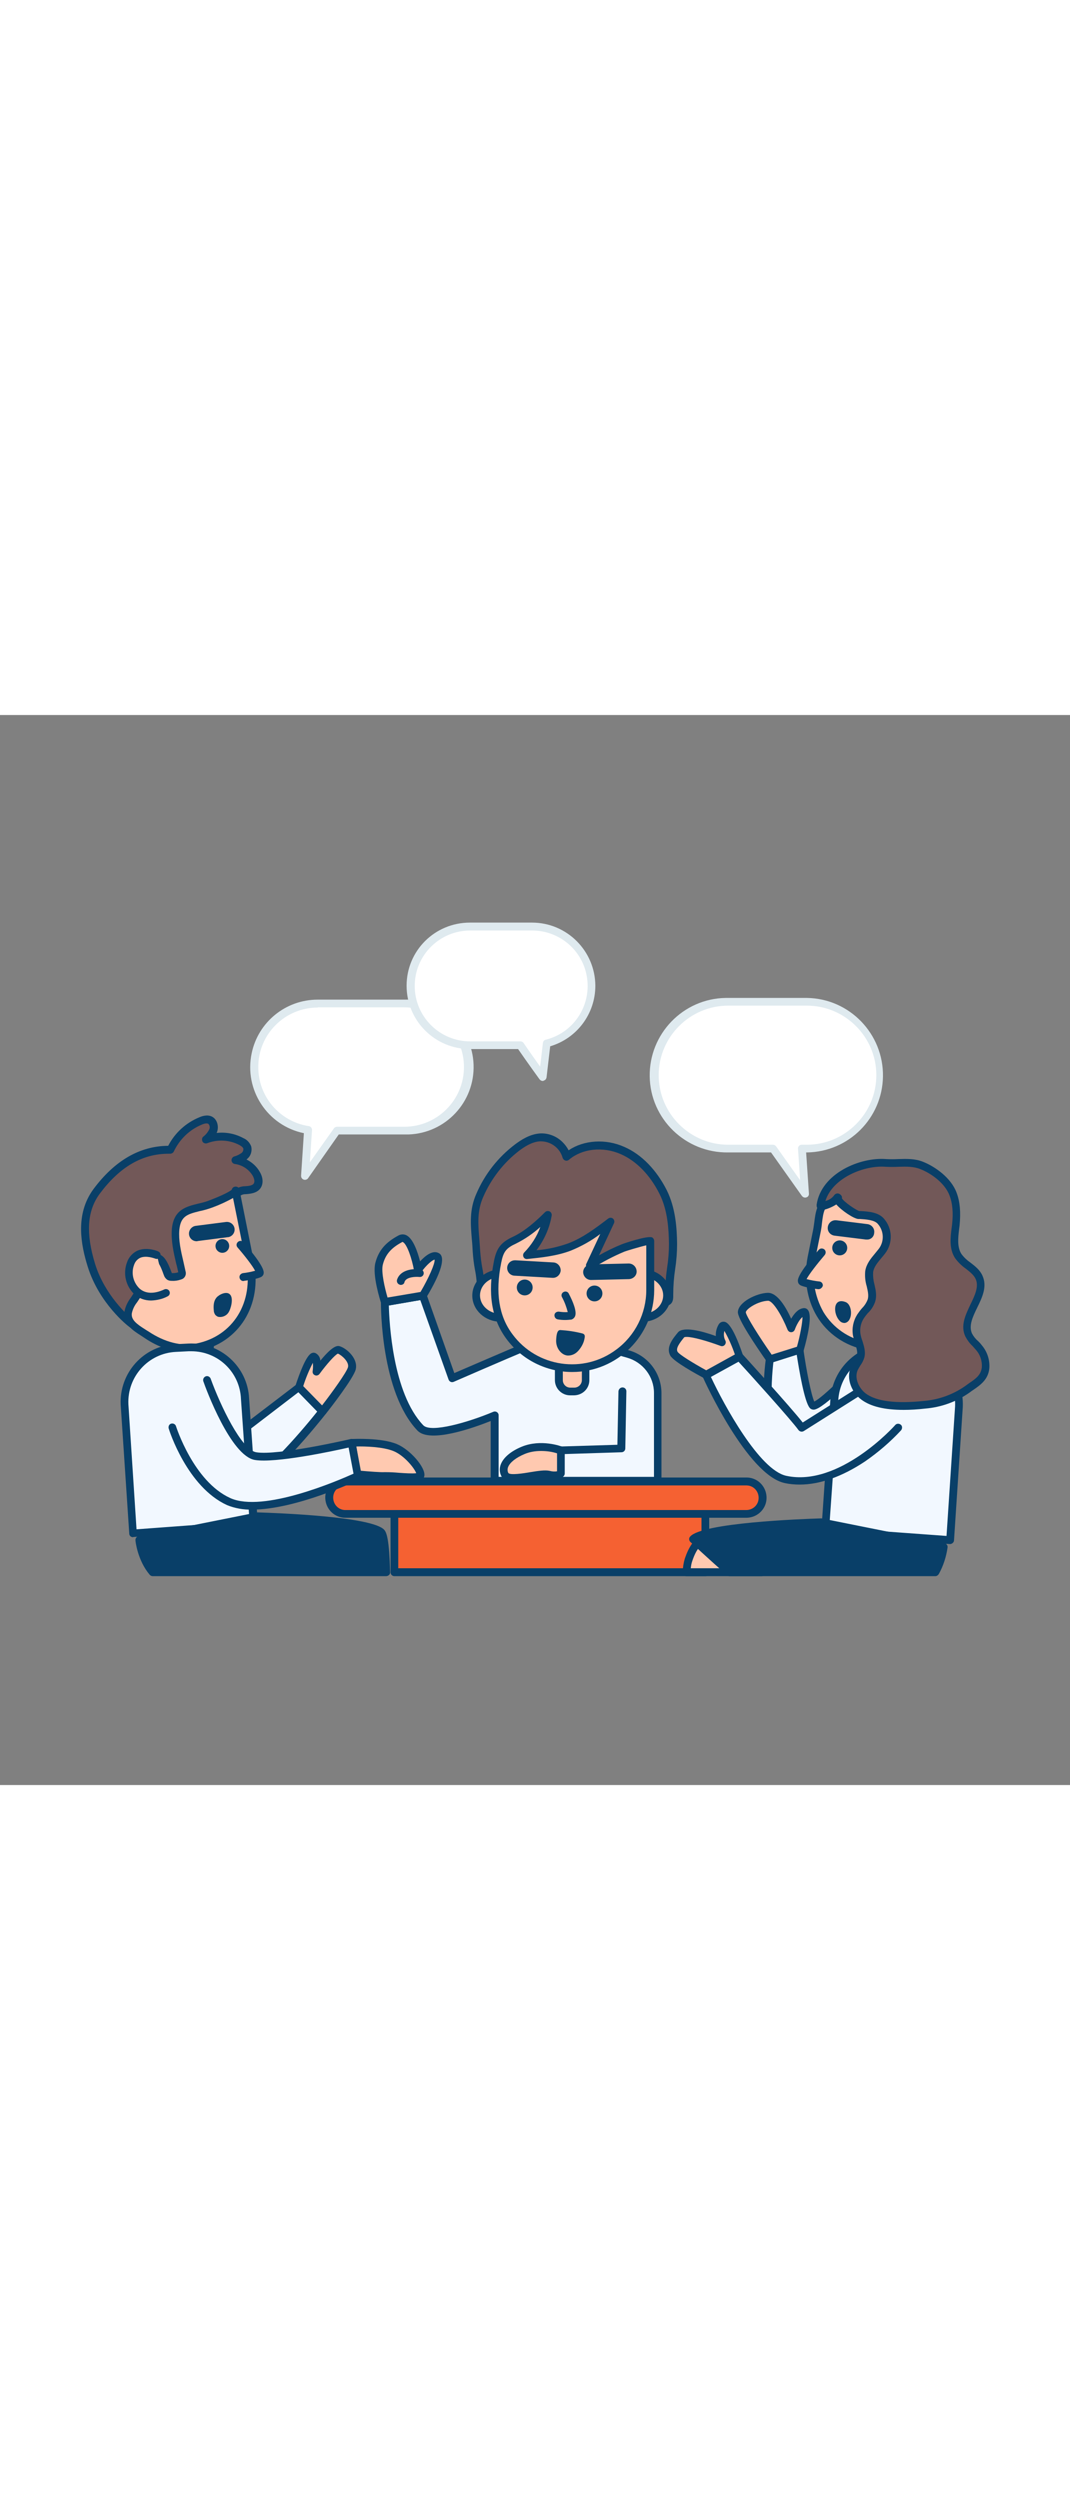 <svg version="1.1" id="Layer_1" xmlns="http://www.w3.org/2000/svg" xmlns:xlink="http://www.w3.org/1999/xlink" x="0px" y="0px" viewBox="0 0 500 500" style="width: 214px;" xml:space="preserve" data-imageid="team-brainstorming-5-28" imageName="Team Brainstorming 5" class="illustrations_image">
<rect x="0" y="0" width="500" height="500" fill="#808080" stroke="none"/>
<style type="text/css">
	.st0_team-brainstorming-5-28{fill:#F56132;}
	.st1_team-brainstorming-5-28{fill:#093F68;}
	.st2_team-brainstorming-5-28{fill:#68E1FD;}
	.st3_team-brainstorming-5-28{fill:#FFC9B0;}
	.st4_team-brainstorming-5-28{fill:#725858;}
	.st5_team-brainstorming-5-28{fill:#FFFFFF;}
	.st6_team-brainstorming-5-28{fill:#DFEAEF;}
</style>
<g id="table_team-brainstorming-5-28">
	<path class="st0_team-brainstorming-5-28" d="M158.3,358.1h193.6c2.3,0,4.2,1.9,4.2,4.2v6.8c0,2.3-1.9,4.2-4.2,4.2H158.3c-2.3,0-4.2-1.9-4.2-4.2v-6.8&#10;&#9;&#9;C154.1,360,156,358.1,158.3,358.1z"/>
	<path class="st1_team-brainstorming-5-28" d="M348.5,375.1H161.7c-5.2,0.2-9.5-3.9-9.7-9.1s3.9-9.5,9.1-9.7c0.2,0,0.4,0,0.6,0h186.8&#10;&#9;&#9;c5.2-0.2,9.5,3.9,9.7,9.1s-3.9,9.5-9.1,9.7C348.9,375.1,348.7,375.1,348.5,375.1z M161.7,360c-3.2-0.1-5.9,2.3-6,5.5&#10;&#9;&#9;c-0.1,3.2,2.3,5.9,5.5,6c0.2,0,0.3,0,0.5,0h186.8c3.2,0.1,5.9-2.3,6-5.5c0.1-3.2-2.3-5.9-5.5-6c-0.2,0-0.3,0-0.5,0H161.7z"/>
	<rect x="184.3" y="373.3" class="st0_team-brainstorming-5-28" width="145.3" height="27.2"/>
	<path class="st1_team-brainstorming-5-28" d="M329.6,402.4H184.3c-1,0-1.8-0.8-1.8-1.8v-27.2c0-1,0.8-1.8,1.8-1.8h0h145.3c1,0,1.8,0.8,1.8,1.8c0,0,0,0,0,0&#10;&#9;&#9;v27.2C331.4,401.6,330.6,402.4,329.6,402.4z M186.1,398.7h141.7v-23.6H186.1L186.1,398.7z"/>
</g>
<g id="character-1_team-brainstorming-5-28">
	<path class="st2_team-brainstorming-5-28 targetColor" d="M107.1,339l32.6-24.9l11,11.3c0,0-25.2,32-33.8,32.8S105.2,346.9,107.1,339z" style="fill: rgb(242, 248, 255);"/>
	<path class="st1_team-brainstorming-5-28" d="M116.1,360c-2.8,0-5.5-1.2-7.2-3.4c-4-4.6-4.8-12.6-3.5-18c0.1-0.4,0.3-0.8,0.7-1l32.6-24.9&#10;&#9;&#9;c0.7-0.6,1.8-0.5,2.4,0.2l11,11.3c0.6,0.6,0.7,1.7,0.1,2.4c-2.6,3.3-25.9,32.6-35.1,33.5C116.7,360,116.4,360,116.1,360z&#10;&#9;&#9; M108.7,340c-1,5.1,0.2,11.2,2.8,14.2c1.2,1.6,3.2,2.4,5.2,2.1c5.5-0.5,21.9-18.7,31.6-30.9l-8.8-9L108.7,340z"/>
	<path class="st3_team-brainstorming-5-28" d="M85.1,288.9l13.4,0.9l0,0l-0.7,11.1c-0.1,1.8-1.7,3.2-3.5,3l-6.9-0.5c-1.8-0.1-3.2-1.7-3-3.5L85.1,288.9&#10;&#9;&#9;L85.1,288.9z"/>
	<path class="st1_team-brainstorming-5-28" d="M92,305.6h-0.5l-1.6-0.1c-4.3-0.3-7.5-4-7.2-8.2l0.6-8.4c0.1-1,0.9-1.8,1.9-1.7c0,0,0,0,0,0l13.4,0.9&#10;&#9;&#9;c1,0.1,1.8,0.9,1.7,1.9c0,0,0,0,0,0l-0.6,8.4C99.4,302.4,96.1,305.6,92,305.6z M86.7,290.8l-0.4,6.6c-0.1,2.3,1.6,4.2,3.8,4.4&#10;&#9;&#9;l1.6,0.1l0,0c1.1,0.1,2.2-0.3,3-1c0.8-0.7,1.3-1.7,1.4-2.8l0.4-6.6L86.7,290.8z"/>
	<path class="st4_team-brainstorming-5-28" d="M111,223.2c1-0.7,2.1-1.1,3.4-1.2c2.2-0.2,4.7-0.3,5.9-2.1c1.1-1.6,0.5-3.8-0.5-5.5c-2.1-3.5-5.6-5.8-9.6-6.4&#10;&#9;&#9;c1.4-0.4,2.8-1,4-1.9c1.2-0.9,1.8-2.5,1.5-3.9c-0.5-1.3-1.5-2.3-2.8-2.8c-5.1-2.7-11.2-3-16.6-0.9c1.5-1.1,2.6-2.5,3.4-4.2&#10;&#9;&#9;c0.7-1.7,0.3-3.9-1.3-4.9c-1.4-0.8-3.1-0.3-4.6,0.3c-6.2,2.6-11.2,7.4-14,13.5c-15-0.4-26.1,8-34.6,19.4c-7.7,10.3-6,23.1-2.4,34.7&#10;&#9;&#9;c5.2,16.9,18.8,27.2,18.8,27.2s22-0.5,31.6-15.5c5.2-8.1,8.4-17.6,11.3-26.7c1.3-4.1,2.6-8.3,3.7-12.5&#10;&#9;&#9;C109,227,109.2,224.6,111,223.2z"/>
	<path class="st1_team-brainstorming-5-28" d="M61.5,286.3c-0.4,0-0.8-0.1-1.1-0.4c-0.6-0.4-14-10.8-19.4-28.1c-3.1-9.9-6.1-24.4,2.7-36.3&#10;&#9;&#9;c9.9-13.3,21.6-20.1,34.9-20.2c3.1-6,8.2-10.7,14.5-13.3c0.9-0.4,3.8-1.6,6.2-0.2s3,4.8,2.1,7.1c-0.1,0.2-0.1,0.3-0.2,0.4&#10;&#9;&#9;c4.3-0.5,8.6,0.3,12.5,2.4c1.7,0.7,3,2.1,3.7,3.9c0.5,2.2-0.2,4.5-2,5.9l-0.2,0.2c2.6,1.3,4.8,3.3,6.2,5.8c1.6,2.7,1.7,5.5,0.4,7.5&#10;&#9;&#9;c-1.6,2.4-4.6,2.7-6.9,2.9h-0.3c-0.9,0-1.7,0.3-2.4,0.8l0,0c-0.9,0.7-1.3,2.2-1.7,4c-0.1,0.5-0.3,1.1-0.4,1.6&#10;&#9;&#9;c-1.2,4.3-2.4,8.6-3.7,12.5c-3,9.2-6.3,18.9-11.6,27.2C84.8,285.5,62.6,286.2,61.5,286.3L61.5,286.3z M78.8,205&#10;&#9;&#9;c-12.3,0-22.8,6.1-32.2,18.7c-5.9,8-6.6,18.5-2.1,33c4.5,14.3,15.2,23.9,17.6,25.9c3.6-0.2,21.5-2,29.5-14.6&#10;&#9;&#9;c5-7.9,8.2-17,11.2-26.3c1.3-3.9,2.5-8.1,3.7-12.4c0.1-0.5,0.3-1,0.4-1.5c0.5-2.2,1.1-4.5,2.9-6l0,0c1.3-1,2.8-1.5,4.3-1.6h0.3&#10;&#9;&#9;c1.7-0.1,3.6-0.3,4.2-1.3s0.1-2.5-0.5-3.6c-1.8-3-4.8-5-8.3-5.5c-1-0.1-1.7-1-1.6-2c0.1-0.7,0.6-1.3,1.2-1.5&#10;&#9;&#9;c1.2-0.3,2.4-0.9,3.4-1.6c0.7-0.5,1-1.3,0.9-2.1c-0.2-0.6-0.8-1.1-1.9-1.7c-4.6-2.4-10.1-2.7-15-0.8c-0.9,0.3-2-0.1-2.3-1.1&#10;&#9;&#9;c-0.2-0.7-0.1-1.4,0.4-1.9c1.2-0.9,2.2-2.1,2.9-3.5c0.4-0.9,0.2-2-0.5-2.6c-0.6-0.3-1.6-0.2-3,0.4c-5.8,2.4-10.4,6.9-13.1,12.6&#10;&#9;&#9;c-0.3,0.6-1,1-1.7,1H78.8z"/>
	<path class="st3_team-brainstorming-5-28" d="M92.2,295.5c-8.4,1.7-16.9-1.4-23.8-6c-3.6-2.4-9.2-5.1-8.6-10.2c0.4-2.2,1.3-4.2,2.7-5.9&#10;&#9;&#9;c4-5.5,5.8-10.8,8.5-16.8c3.2-7.2,6.4,1.9,7.5,4.6c0.1,0.4,0.4,0.8,0.7,1.1c0.4,0.2,0.8,0.4,1.2,0.3c1.3,0.1,2.5-0.1,3.7-0.5&#10;&#9;&#9;c0.4-0.1,0.7-0.3,0.9-0.6c0.1-0.4,0.1-0.8,0-1.2c-1.4-6.6-3.5-13.1-2.9-19.8c0.9-10.5,8.8-9.1,16.6-12c1-0.4,11.7-4.5,11.4-6.3&#10;&#9;&#9;l6.7,33.5C120.6,274.2,111,291.8,92.2,295.5z"/>
	<path class="st1_team-brainstorming-5-28" d="M87.5,297.8c-6.5,0-13.5-2.3-20.1-6.8c-0.5-0.3-1-0.7-1.5-1c-3.6-2.3-8.5-5.4-7.8-10.9c0.4-2.5,1.5-4.8,3-6.8&#10;&#9;&#9;c2.7-4,5-8.3,6.7-12.8c0.5-1.2,1.1-2.5,1.6-3.7c0.4-0.9,1.7-3.8,4.3-3.8c3,0.1,4.8,4,6.3,8l0.2,0.5c0,0.1,0.1,0.2,0.1,0.3h0.2&#10;&#9;&#9;c0.9,0,1.9-0.1,2.8-0.4c-0.3-1.4-0.6-2.8-1-4.2c-1.2-5.1-2.4-10.5-2-15.9c0.8-9.2,6.7-10.6,12.4-12c1.8-0.4,3.7-0.9,5.4-1.6&#10;&#9;&#9;c6.3-2.4,9.5-4.2,10.2-4.9c0.2-1,1.2-1.6,2.2-1.4c0.7,0.1,1.3,0.7,1.4,1.4l6.7,33.5c4.1,20.5-6.9,38.1-26.1,42l0,0&#10;&#9;&#9;C90.8,297.6,89.1,297.8,87.5,297.8z M73.7,255.8c-0.4,0.4-0.8,1-1,1.6c-0.6,1.2-1.1,2.5-1.6,3.7c-1.8,4.7-4.2,9.2-7.1,13.4&#10;&#9;&#9;c-1.2,1.5-2,3.2-2.4,5.1c-0.4,3,2.3,5,6.1,7.4c0.6,0.4,1.1,0.7,1.6,1c7.6,5.1,15.5,7.1,22.4,5.7l0,0c17.2-3.4,27-19.3,23.3-37.7&#10;&#9;&#9;l-6.1-30.3c-3.1,1.7-6.3,3.2-9.6,4.4c-1.9,0.7-3.9,1.3-5.9,1.7c-5.6,1.4-9,2.2-9.6,8.8c-0.4,4.9,0.7,9.7,1.9,14.8&#10;&#9;&#9;c0.3,1.5,0.7,3,1,4.5c0.5,1.6-0.3,3.3-1.9,3.8c-0.1,0-0.2,0.1-0.3,0.1c-1.4,0.5-2.9,0.7-4.4,0.6c-0.8,0-1.6-0.2-2.2-0.7&#10;&#9;&#9;c-0.6-0.5-1.1-1.2-1.3-1.9l-0.2-0.5C75,257.3,74.1,256.1,73.7,255.8L73.7,255.8z"/>
	<circle class="st1_team-brainstorming-5-28" cx="103.9" cy="248.1" r="3.2"/>
	<path class="st3_team-brainstorming-5-28" d="M112.4,247.8c0,0,10.7,12.3,8.7,13.3s-7.4,1.6-7.4,1.6"/>
	<path class="st1_team-brainstorming-5-28" d="M113.7,264.5c-1,0-1.8-0.9-1.8-1.9c0-0.9,0.7-1.6,1.6-1.8c1.9-0.2,3.8-0.6,5.7-1.1c-1.1-2.2-4.8-7-8.2-10.9&#10;&#9;&#9;c-0.7-0.8-0.6-1.9,0.2-2.6c0.8-0.7,1.9-0.6,2.6,0.2c10,11.5,9.5,13.8,9.4,14.6c-0.1,0.7-0.6,1.3-1.2,1.6c-2.2,1.1-7.4,1.7-7.9,1.8&#10;&#9;&#9;L113.7,264.5z M119.6,260.7L119.6,260.7z"/>
	<path class="st3_team-brainstorming-5-28" d="M73.3,252.3c0,0-9.3-4-12.3,4.2c-3,8.2,3.8,19.8,16.6,13.5"/>
	<path class="st1_team-brainstorming-5-28" d="M70.6,273.6c-2.9,0-5.7-1-7.8-2.9c-4-3.8-5.4-9.6-3.5-14.8c0.8-2.5,2.6-4.5,4.9-5.6c4.4-1.9,9.6,0.2,9.8,0.4&#10;&#9;&#9;c0.9,0.4,1.3,1.5,0.9,2.4c-0.4,0.9-1.5,1.3-2.4,0.9c-0.1,0-4-1.6-6.9-0.4c-1.5,0.7-2.5,1.9-3,3.5c-1.4,3.8-0.3,8.1,2.6,10.9&#10;&#9;&#9;c2.8,2.5,6.9,2.6,11.6,0.4c0.9-0.4,2,0,2.4,0.9c0.4,0.9,0,1.9-0.8,2.3C76,272.9,73.3,273.5,70.6,273.6z"/>
	<path class="st1_team-brainstorming-5-28" d="M91.9,245.9c-2,0-3.6-1.6-3.6-3.6c0-1.8,1.4-3.4,3.2-3.6l14-1.8c2-0.3,3.8,1.1,4.1,3c0.3,2-1.1,3.8-3,4.1&#10;&#9;&#9;c-0.1,0-0.1,0-0.2,0l-14,1.8C92.2,245.9,92.1,245.9,91.9,245.9z"/>
	<path class="st1_team-brainstorming-5-28" d="M101.1,272.3c-1.3,1.6-1.4,3.8-1.2,5.9c0,0.8,0.3,1.5,0.7,2.1c0.4,0.4,0.8,0.7,1.3,0.9&#10;&#9;&#9;c1.8,0.4,3.8-0.4,4.8-1.9c1.2-1.7,2.6-6.9,0.7-8.6C105.8,269.1,102.3,270.8,101.1,272.3z"/>
	<path class="st2_team-brainstorming-5-28 targetColor" d="M118.7,378.3l-56.5,4.1l-4-60.2c-0.7-13.9,10-25.7,23.9-26.4c0,0,0,0,0,0l6-0.3c13.9-0.7,25.7,10,26.4,23.9&#10;&#9;&#9;c0,0,0,0,0,0L118.7,378.3z" style="fill: rgb(242, 248, 255);"/>
	<path class="st1_team-brainstorming-5-28" d="M62.2,384.2c-1,0-1.8-0.7-1.8-1.7l-4-60.2C55.7,307.4,67.1,294.7,82,294c0,0,0,0,0.1,0l6-0.3&#10;&#9;&#9;c14.9-0.7,27.6,10.8,28.3,25.6l4.1,58.8c0.1,1-0.7,1.9-1.7,1.9l-56.5,4.1L62.2,384.2z M89.4,297.3c-0.4,0-0.8,0-1.2,0l-6,0.3&#10;&#9;&#9;c-12.9,0.6-22.8,11.6-22.2,24.5l3.8,58.4l52.8-3.9l-4-57C112.1,307.1,101.9,297.3,89.4,297.3z"/>
	<path class="st1_team-brainstorming-5-28" d="M180.5,400.6c-0.3-9.9-0.9-17.1-2.3-18.6c-5.1-6-57.7-7.6-57.7-7.6l-55.5,11.1c0,0,0.9,8.8,6.3,15.1H180.5z"/>
	<path class="st1_team-brainstorming-5-28" d="M180.5,402.4H71.4c-0.5,0-1-0.2-1.4-0.6c-5.7-6.7-6.7-15.7-6.7-16.1c-0.1-0.9,0.5-1.8,1.4-2l55.5-11.1&#10;&#9;&#9;c0.1,0,0.3,0,0.4,0c8.9,0.3,53.6,1.9,59,8.2c1.1,1.3,2.3,4.6,2.7,19.7C182.4,401.5,181.6,402.3,180.5,402.4&#10;&#9;&#9;C180.5,402.4,180.5,402.4,180.5,402.4L180.5,402.4z M72.3,398.7h106.4c-0.4-13.2-1.6-15.3-1.8-15.6c-3.2-3.7-34.7-6.3-56.2-6.9&#10;&#9;&#9;l-53.6,10.7C68,391.2,69.7,395.2,72.3,398.7z"/>
	<path class="st3_team-brainstorming-5-28" d="M164.4,340.1c0,0,13.3-0.7,20.3,2.3s14.4,13.3,10.7,13.7s-12.6-0.6-15.9-0.4c-1.9,0.1-12.9-0.8-12.9-0.8&#10;&#9;&#9;L164.4,340.1z"/>
	<path class="st1_team-brainstorming-5-28" d="M193.2,358c-2,0-4.5-0.1-6.9-0.3c-2.7-0.2-5.2-0.3-6.6-0.2c-2,0.1-12.1-0.8-13.2-0.9c-0.8-0.1-1.5-0.7-1.6-1.5&#10;&#9;&#9;l-2.2-14.7c-0.1-0.5,0.1-1,0.4-1.4c0.3-0.4,0.8-0.6,1.3-0.7c0.6,0,13.8-0.7,21.1,2.4c6.2,2.6,13.4,10.9,12.8,14.8&#10;&#9;&#9;c-0.2,1.3-1.2,2.3-2.6,2.4C194.8,358,194,358,193.2,358z M180.6,353.8c1.6,0,3.7,0.1,5.9,0.3c2.8,0.2,6,0.4,8,0.2&#10;&#9;&#9;c-0.8-2.3-5.5-8.2-10.5-10.3s-13.6-2.3-17.5-2.2l1.7,11.3c4.2,0.4,10.1,0.8,11.2,0.7C179.8,353.8,180.2,353.8,180.6,353.8&#10;&#9;&#9;L180.6,353.8z"/>
	<path class="st2_team-brainstorming-5-28 targetColor" d="M96.6,310.6c0,0,12.2,33.8,22.7,35.7s45-6.2,45-6.2l2.9,15.5c0,0-42.3,20.3-60.4,12s-26.3-34.8-26.3-34.8" style="fill: rgb(242, 248, 255);"/>
	<path class="st1_team-brainstorming-5-28" d="M117.8,371.3c-4,0.1-8-0.6-11.7-2.1c-18.6-8.5-27-34.8-27.3-35.9c-0.2-1,0.3-2,1.3-2.2&#10;&#9;&#9;c0.9-0.2,1.8,0.3,2.1,1.1c0.1,0.3,8.2,25.9,25.4,33.7c15.4,7,50.5-8.2,57.6-11.4l-2.3-12.2c-7.4,1.7-34.3,7.4-43.8,5.8&#10;&#9;&#9;c-11.3-1.9-22.9-33.3-24.1-36.8c-0.3-1,0.3-2,1.2-2.3c0.9-0.3,1.8,0.2,2.2,1c4.6,12.7,14.4,33.3,21.3,34.5&#10;&#9;&#9;c10.1,1.7,43.9-6.1,44.2-6.2c0.5-0.1,1,0,1.4,0.2c0.4,0.3,0.7,0.7,0.8,1.2l2.9,15.5c0.2,0.8-0.3,1.6-1,2&#10;&#9;&#9;C166.6,357.9,138.2,371.3,117.8,371.3z"/>
	<path class="st3_team-brainstorming-5-28" d="M139.7,314c0,0,5-15.3,7-14.4s1.1,7.2,1.1,7.2s8.1-11.1,10.4-10.3s7.2,4.8,6.1,8.7s-13.6,20.1-13.6,20.1&#10;&#9;&#9;L139.7,314z"/>
	<path class="st1_team-brainstorming-5-28" d="M150.7,327.2c-0.5,0-1-0.2-1.3-0.5l-11-11.3c-0.5-0.5-0.6-1.2-0.4-1.8c2.1-6.4,5.1-14.3,7.6-15.4&#10;&#9;&#9;c0.6-0.3,1.3-0.3,1.9,0c1.3,0.7,2.1,2,2.2,3.5c6.3-7.7,8.3-7,9.2-6.7c3.3,1.1,8.6,5.9,7.3,10.9c-1.1,4.1-11.8,18-14,20.7&#10;&#9;&#9;C151.8,326.9,151.3,327.2,150.7,327.2L150.7,327.2z M141.7,313.6l8.8,9c4.8-6.2,11.4-15.4,12.1-17.8s-2.8-5.6-4.7-6.4&#10;&#9;&#9;c-1.4,0.6-5.3,5-8.6,9.5c-0.6,0.8-1.7,1-2.5,0.4c-0.6-0.4-0.8-1.1-0.7-1.7c0.2-1.3,0.2-2.6,0.1-3.9&#10;&#9;&#9;C144.4,306.2,142.9,309.8,141.7,313.6L141.7,313.6z"/>
</g>
<g id="character-3_team-brainstorming-5-28">
	<path class="st3_team-brainstorming-5-28" d="M355.9,400.6v-0.1l-25.4-14.9c0,0-4.9-2.5-8.8,9.2c-0.5,1.9-0.8,3.9-0.9,5.8H355.9z"/>
	<path class="st1_team-brainstorming-5-28" d="M355.9,402.4h-35.1c-0.5,0-1-0.2-1.3-0.6c-0.3-0.4-0.5-0.9-0.5-1.4c0.1-2.1,0.4-4.2,1-6.2&#10;&#9;&#9;c1.9-5.6,4.3-9,7.2-10.2c1.3-0.6,2.9-0.6,4.2,0l25.5,14.9c0.6,0.4,1,1,0.9,1.8C357.6,401.6,356.8,402.3,355.9,402.4z M322.8,398.7&#10;&#9;&#9;h26.7l-19.7-11.5c-0.4-0.1-0.9,0-1.3,0.2c-1,0.5-3.1,2.2-5,7.9C323.1,396.4,322.9,397.6,322.8,398.7z"/>
	<path class="st2_team-brainstorming-5-28 targetColor" d="M411.2,294.2c0,0-28.9,31.5-31.5,28.5s-6-26-6-26l-14,4.4c0,0-6.6,45.2,13.8,49.8s46.3-28.3,46.3-28.3&#10;&#9;&#9;L411.2,294.2z" style="fill: rgb(242, 248, 255);"/>
	<path class="st1_team-brainstorming-5-28" d="M377.5,353c-1.5,0-2.9-0.2-4.4-0.5c-21.8-4.8-15.5-49.9-15.2-51.8c0.1-0.7,0.6-1.3,1.2-1.5l14-4.4&#10;&#9;&#9;c0.5-0.2,1.1-0.1,1.5,0.2c0.4,0.3,0.8,0.8,0.8,1.3c1.4,10,3.7,21.5,5.1,24.5c3.9-1.8,17.5-15.2,29.2-28c0.7-0.7,1.8-0.8,2.6-0.1&#10;&#9;&#9;c0.2,0.2,0.4,0.5,0.5,0.8l8.6,28.4c0.2,0.6,0.1,1.2-0.3,1.7C420.3,324.9,397.8,353,377.5,353z M361.4,302.4&#10;&#9;&#9;c-0.8,6.9-4.3,42.9,12.5,46.6c17.4,3.9,40-22.2,43.9-27l-7.4-24.4c-9,9.6-25.7,27-30.2,27l0,0c-0.7,0-1.4-0.3-1.8-0.8&#10;&#9;&#9;c-2.5-2.8-5-17.8-6.1-24.9L361.4,302.4z"/>
	<path class="st3_team-brainstorming-5-28" d="M417.9,303.9l-7.2,0.5c-1.9,0.1-3.5-1.3-3.6-3.1l0,0l-0.8-11.5l0,0l13.9-0.9l0,0l0.8,11.5&#10;&#9;&#9;C421.2,302.1,419.8,303.7,417.9,303.9L417.9,303.9L417.9,303.9z"/>
	<path class="st1_team-brainstorming-5-28" d="M413.1,306c-4.2,0-7.6-3.3-7.9-7.4l-0.6-8.7c-0.1-1,0.7-1.9,1.7-1.9c0,0,0,0,0,0l13.9-0.9&#10;&#9;&#9;c0.5,0,0.9,0.1,1.3,0.5c0.4,0.3,0.6,0.8,0.6,1.2l0.6,8.7c0.3,4.4-3,8.1-7.4,8.5l-1.7,0.1L413.1,306L413.1,306z M413.5,304.2&#10;&#9;&#9;L413.5,304.2z M408.4,291.4l0.5,6.9c0.2,2.4,2.2,4.2,4.6,4l1.7-0.1c1.2-0.1,2.2-0.6,3-1.5c0.8-0.9,1.1-2,1.1-3.1l-0.5-6.9&#10;&#9;&#9;L408.4,291.4z"/>
	<path class="st3_team-brainstorming-5-28" d="M404.8,294.8c8.6,1.7,17.5-1.4,24.6-6.2c3.7-2.5,9.5-5.3,8.9-10.5c-0.4-2.2-1.4-4.4-2.8-6.1&#10;&#9;&#9;c-3-4.1-6.4-9-7.8-14c-1.8-6.3,0.6-12.9-2.1-19.2c-4.7-10.7-19.9-11.6-29.9-12.5c-2.5-0.4-5-0.3-7.4,0.3c-6.1,1.8-5.4,9.1-6.4,14.2&#10;&#9;&#9;l-2.6,12.9C375.4,272.7,385.3,290.9,404.8,294.8z"/>
	<path class="st1_team-brainstorming-5-28" d="M409.6,297.1c-1.8,0-3.5-0.2-5.2-0.5l0,0c-9.5-1.8-17.8-7.5-22.7-15.7c-4.7-7.9-6.2-17.7-4.3-27.6l2.6-12.9&#10;&#9;&#9;c0.2-1,0.3-2.1,0.5-3.3c0.6-4.7,1.2-10.5,7.2-12.2c2.6-0.6,5.3-0.7,8-0.3l1,0.1c10.1,0.9,25.5,2.1,30.5,13.5&#10;&#9;&#9;c1.7,3.8,1.6,7.7,1.6,11.4c-0.2,2.7,0,5.4,0.6,8c1.3,4.6,4.4,9.1,7.5,13.4c1.6,2,2.7,4.4,3.1,7c0.7,5.7-4.3,8.9-8,11.2&#10;&#9;&#9;c-0.6,0.4-1.1,0.7-1.6,1C423.6,294.7,416.4,297.1,409.6,297.1z M392,227.8c-1.1,0-2.2,0.1-3.3,0.4c-3.4,1-4,4.1-4.6,9.2&#10;&#9;&#9;c-0.1,1.2-0.3,2.5-0.5,3.6l-2.6,12.9c-1.9,8.5-0.5,17.5,3.8,25.1c4.5,7.4,11.9,12.5,20.3,14l0,0c7.2,1.4,15.4-0.7,23.3-6&#10;&#9;&#9;c0.5-0.4,1.1-0.7,1.7-1.1c4-2.5,6.8-4.6,6.4-7.7c-0.4-1.9-1.2-3.8-2.5-5.3c-3.3-4.6-6.6-9.5-8.1-14.6c-0.7-3-1-6-0.8-9.1&#10;&#9;&#9;c0-3.5,0.1-6.7-1.3-9.9c-4.1-9.4-17.6-10.5-27.5-11.3l-1-0.1C394.3,227.9,393.1,227.8,392,227.8z"/>
	<path class="st3_team-brainstorming-5-28" d="M383.8,251.1c0,0-11.1,12.8-9,13.8s7.6,1.7,7.6,1.7"/>
	<path class="st1_team-brainstorming-5-28" d="M382.5,268.3h-0.2c-0.6-0.1-5.9-0.7-8.2-1.8c-0.6-0.3-1.1-0.9-1.2-1.6c-0.2-0.8-0.7-3.1,9.7-15&#10;&#9;&#9;c0.7-0.8,1.8-0.8,2.6-0.2c0.8,0.7,0.8,1.8,0.2,2.6c-3.5,4.1-7.4,9.1-8.5,11.3c2,0.5,4,0.9,6,1.1c1,0.1,1.7,1,1.6,2&#10;&#9;&#9;C384.2,267.6,383.4,268.3,382.5,268.3L382.5,268.3z"/>
	<path class="st3_team-brainstorming-5-28" d="M424.4,250.1c0,0,9.7-4.2,12.7,4.3s-3.9,20.5-17.2,13.9"/>
	<path class="st1_team-brainstorming-5-28" d="M427.1,272c-2.8-0.1-5.5-0.8-8-2.1c-0.9-0.4-1.3-1.5-0.8-2.4s1.5-1.3,2.4-0.8l0,0c4.8,2.4,9.1,2.2,12-0.4&#10;&#9;&#9;c3-2.9,4.1-7.3,2.7-11.3c-0.5-1.6-1.6-2.9-3.1-3.6c-3.1-1.3-7.1,0.3-7.2,0.4c-0.9,0.4-2,0-2.4-0.9c-0.4-0.9,0-2,0.9-2.4&#10;&#9;&#9;c0.2-0.1,5.5-2.3,10.1-0.4c2.4,1.1,4.3,3.2,5.1,5.7c1.9,5.4,0.5,11.3-3.6,15.2C432.9,271,430,272,427.1,272z"/>
	<path class="st1_team-brainstorming-5-28" d="M405.1,245.1c-0.2,0-0.3,0-0.5,0l-14.5-1.8c-2-0.2-3.5-1.9-3.3-3.9s1.9-3.5,3.9-3.3c0.1,0,0.2,0,0.2,0&#10;&#9;&#9;l14.5,1.8c2,0.3,3.4,2.1,3.1,4.1C408.4,243.8,406.9,245.2,405.1,245.1L405.1,245.1z"/>
	<circle class="st1_team-brainstorming-5-28" cx="392.4" cy="249" r="3.5"/>
	<path class="st1_team-brainstorming-5-28" d="M392.4,283.1c0.6,0.7,1.5,1,2.3,1c3.9-0.5,3.9-8.5,0.4-9.8C389,272,389.3,280.1,392.4,283.1z"/>
	<path class="st2_team-brainstorming-5-28 targetColor" d="M385.6,381.3l58.4,4.3l4.1-62.3c0.7-14.4-10.4-26.6-24.8-27.3c0,0,0,0,0,0l-6.2-0.3&#10;&#9;&#9;c-14.4-0.7-26.6,10.4-27.3,24.7c0,0,0,0,0,0L385.6,381.3z" style="fill: rgb(242, 248, 255);"/>
	<path class="st1_team-brainstorming-5-28" d="M444,387.4h-0.1l-58.4-4.3c-1-0.1-1.7-0.9-1.7-1.9l4.2-60.9c0.8-15.4,13.8-27.2,29.2-26.4l6.2,0.3&#10;&#9;&#9;c15.4,0.8,27.2,13.8,26.5,29.2l-4.1,62.3c0,0.5-0.3,0.9-0.6,1.2C444.8,387.2,444.4,387.4,444,387.4z M387.5,379.6l54.8,4l4-60.5&#10;&#9;&#9;c0.6-13.3-9.7-24.7-23-25.4l-6.2-0.3c-13.4-0.7-24.7,9.6-25.4,23L387.5,379.6z"/>
	<path class="st1_team-brainstorming-5-28" d="M437.1,400.6c2-3.7,3.3-7.7,3.9-11.9l-57.4-11.5c0,0-54.4,1.6-59.7,7.9c0,0,8.7,8.1,17,15.5H437.1z"/>
	<path class="st1_team-brainstorming-5-28" d="M437.1,402.4h-96.2c-0.4,0-0.9-0.2-1.2-0.5c-8.3-7.3-17-15.4-17.1-15.5c-0.7-0.7-0.8-1.8-0.1-2.5&#10;&#9;&#9;c5.6-6.5,51.8-8.2,61-8.5h0.4l57.4,11.5c0.9,0.2,1.6,1.1,1.5,2c-0.6,4.4-2,8.7-4.1,12.5C438.3,402,437.7,402.4,437.1,402.4z&#10;&#9;&#9; M341.6,398.7H436c1.4-2.7,2.4-5.6,2.9-8.6L383.4,379c-20.3,0.6-49.3,2.9-56.7,6.2C329.6,387.9,335.6,393.5,341.6,398.7z"/>
	<path class="st2_team-brainstorming-5-28 targetColor" d="M419.7,304.4l-45.1,28.5c-3.7-5.2-29.1-33.1-29.1-33.1l-15.6,8.6c0,0,20.4,45.1,37.1,48.8&#10;&#9;&#9;c26.1,5.7,52.7-24.3,52.7-24.3" style="fill: rgb(242, 248, 255);"/>
	<path class="st1_team-brainstorming-5-28" d="M373.7,359.6c-2.4,0-4.7-0.2-7-0.7c-17.5-3.8-37.6-47.9-38.4-49.8c-0.4-0.9-0.1-1.9,0.8-2.3l15.6-8.6&#10;&#9;&#9;c0.7-0.4,1.6-0.3,2.2,0.4c1,1.1,22.3,24.5,28.2,32l43.7-27.6c0.8-0.5,2-0.3,2.5,0.6s0.3,2-0.6,2.5l-45.1,28.5&#10;&#9;&#9;c-0.8,0.5-1.9,0.3-2.5-0.5c-3.2-4.5-23.3-26.8-28-31.9l-12.9,7.1c6.2,13.3,22.7,43.5,35.2,46.2c24.8,5.4,50.7-23.4,50.9-23.7&#10;&#9;&#9;c0.7-0.8,1.8-0.8,2.6-0.2s0.8,1.8,0.2,2.6c-5.1,5.5-10.7,10.3-16.9,14.6C393.5,355.9,383.1,359.6,373.7,359.6z"/>
	<path class="st3_team-brainstorming-5-28" d="M345.5,299.8c0,0-6-17.8-8.2-13.9c-1.3,2.3-1.3,5.1,0,7.4c0,0-16.5-6.6-19-3.6s-4.8,6.1-3.4,8.8s15,9.9,15,9.9&#10;&#9;&#9;L345.5,299.8z"/>
	<path class="st1_team-brainstorming-5-28" d="M329.9,310.1c-0.3,0-0.6-0.1-0.9-0.2c-3.3-1.8-14.2-7.7-15.8-10.6c-2.1-3.9,1.2-7.9,3.6-10.8&#10;&#9;&#9;s11.1-0.7,17.7,1.7c-0.1-1.8,0.3-3.6,1.2-5.2c0.5-1,1.5-1.6,2.6-1.5c0.9,0.1,3.7,0.3,8.9,15.7c0.3,0.8-0.1,1.7-0.9,2.2l-15.6,8.6&#10;&#9;&#9;C330.5,310.1,330.2,310.1,329.9,310.1z M320.9,290.6c-0.4,0-0.9,0-1.2,0.2c-2.1,2.6-4,5.1-3.1,6.7c0.7,1.3,7.4,5.4,13.4,8.7&#10;&#9;&#9;l13.4-7.4c-1.3-3.8-2.9-7.5-4.9-11c-0.4,1.5-0.3,3,0.4,4.4c0.4,0.7,0.3,1.5-0.2,2.1c-0.5,0.6-1.3,0.8-2,0.5&#10;&#9;&#9;C330.2,292.4,323.7,290.6,320.9,290.6L320.9,290.6z"/>
	<path class="st3_team-brainstorming-5-28" d="M373.8,296.6c0,0,5.1-18.2,1.7-17.6s-5.9,7.6-5.9,7.6s-5.7-14.9-10.8-14.7s-12,4-12.2,7.1s13.2,22,13.2,22&#10;&#9;&#9;L373.8,296.6z"/>
	<path class="st1_team-brainstorming-5-28" d="M359.8,302.9c-0.6,0-1.1-0.3-1.5-0.8c-5.1-7.3-13.7-20-13.5-23.2c0.3-4.6,8.6-8.7,13.9-8.9&#10;&#9;&#9;c4.6-0.2,8.7,7,11,12.1c1.3-2.2,3.1-4.5,5.5-4.9c0.9-0.2,1.8,0.1,2.3,0.8c2.1,2.4,0.1,11.7-2,19.1c-0.2,0.6-0.6,1.1-1.2,1.2&#10;&#9;&#9;l-14,4.4C360.2,302.8,360,302.9,359.8,302.9z M358.9,273.7L358.9,273.7c-4.9,0.2-10.3,3.9-10.4,5.4c0.2,1.8,6.3,11.5,12.1,19.8&#10;&#9;&#9;l11.8-3.7c1.5-5.3,2.6-11.4,2.6-13.9c-1.4,1.1-2.9,3.9-3.6,5.9c-0.3,0.7-0.9,1.2-1.7,1.2l0,0c-0.8,0-1.4-0.5-1.7-1.2&#10;&#9;&#9;C365.4,280.7,361.2,273.7,358.9,273.7z M373.8,296.7L373.8,296.7z"/>
	<path class="st4_team-brainstorming-5-28" d="M414.2,209.3c5.6,0.5,11.3-1,16.8,1.2c5.8,2.4,12.3,7.4,14.6,13.3c1.7,4.6,1.8,9.6,1.3,14.5&#10;&#9;&#9;s-1.5,10.4,1.2,14.5c2.5,3.9,7.8,5.6,9.7,9.9c3.9,8.6-8.8,18.4-4.8,27c1.1,2.3,3.1,3.9,4.7,5.8c2.3,2.6,3.5,6.1,3.2,9.6&#10;&#9;&#9;c-0.5,5.2-4.7,7.2-8.5,9.9c-5.9,4.2-12.9,6.7-20.1,7.3c-8.4,0.9-21.6,1.5-28.6-3.9c-4-3-6.3-8.5-4.3-13.1c0.9-2,2.4-3.6,2.9-5.6&#10;&#9;&#9;c0.9-3.4-1.2-6.7-1.8-10.2c-0.5-3,0.1-6,1.7-8.6c1.6-2.6,4.3-4.6,5.2-7.5c1.3-4.3-1.8-8.9-1.1-13.3c0.6-3.8,3.6-6.6,5.9-9.6&#10;&#9;&#9;c3.2-4.2,3-10-0.4-13.9c-2.3-2.7-7.1-2.8-10.3-3c-1.8-0.1-11-6.3-9.8-8.2c-1.5,2.4-4.5,3.3-7.2,4c-0.3,0.1-0.6,0.1-0.7-0.2&#10;&#9;&#9;c0-0.1,0-0.2,0-0.2C385.7,215.9,402.3,208.3,414.2,209.3z"/>
	<path class="st1_team-brainstorming-5-28" d="M422.3,324.7c-9,0-15.5-1.6-19.8-4.8s-7.3-9.6-4.9-15.2c0.4-0.9,0.9-1.7,1.4-2.5c0.6-0.9,1.1-1.8,1.4-2.8&#10;&#9;&#9;c0.5-1.7-0.2-3.7-0.8-5.7c-0.4-1.2-0.7-2.4-1-3.7c-0.6-3.4,0.1-6.9,2-9.9c0.7-1,1.4-2,2.2-2.9c1.2-1.2,2.1-2.6,2.7-4.2&#10;&#9;&#9;c0.5-1.9,0-3.9-0.5-6.1c-0.7-2.3-0.9-4.6-0.7-7c0.5-3.4,2.6-5.9,4.6-8.3c0.6-0.7,1.1-1.4,1.7-2.1c2.7-3.5,2.5-8.4-0.4-11.7&#10;&#9;&#9;c-1.6-1.9-5.5-2.1-8.3-2.3h-0.8c-2.1-0.1-7.8-3.9-10.3-6.8c-1.9,1.2-4,2.1-6.2,2.6c-1.2,0.4-2.5-0.2-2.9-1.4c0,0,0,0,0,0&#10;&#9;&#9;c-0.1-0.3-0.1-0.7-0.1-1.1c2.2-14.7,20.4-22.3,32.5-21.3c1.9,0.1,3.8,0.1,5.6,0c3.8-0.1,7.8-0.3,11.7,1.3c5.5,2.2,13,7.4,15.6,14.4&#10;&#9;&#9;c1.6,4.2,2,9.1,1.4,15.3l-0.2,1.6c-0.5,4.2-1,8.6,1.1,11.8c1.2,1.6,2.6,2.9,4.2,4c2.2,1.7,4.4,3.4,5.6,6.1c2.3,5.1-0.1,10.1-2.5,15&#10;&#9;&#9;c-2.1,4.3-4,8.4-2.4,12c0.7,1.3,1.6,2.5,2.8,3.5c0.6,0.6,1.2,1.2,1.7,1.9c2.6,3,3.9,6.9,3.6,10.9c-0.5,5.2-4.2,7.8-7.4,10&#10;&#9;&#9;c-0.6,0.4-1.2,0.8-1.7,1.2c-6.2,4.4-13.4,7-21,7.6C428.8,324.5,425.4,324.7,422.3,324.7z M393.4,225.8c0.9,1.7,6.8,5.7,8.2,6h0.7&#10;&#9;&#9;c3.5,0.2,8.2,0.5,10.8,3.6c4,4.6,4.2,11.4,0.5,16.2c-0.6,0.8-1.2,1.5-1.8,2.2c-1.8,2.2-3.5,4.2-3.8,6.6c-0.1,1.9,0.1,3.8,0.6,5.6&#10;&#9;&#9;c0.6,2.6,1.2,5.2,0.4,8c-0.7,2.1-1.9,4-3.5,5.5c-0.7,0.8-1.3,1.6-1.9,2.5c-1.4,2.2-1.9,4.8-1.5,7.3c0.2,1.1,0.5,2.2,0.9,3.2&#10;&#9;&#9;c0.7,2.3,1.6,5,0.9,7.7c-0.4,1.4-1.1,2.7-1.9,3.8c-0.4,0.7-0.8,1.3-1.2,2.1c-1.7,3.8,0.6,8.5,3.7,10.9c4.9,3.7,14.1,4.9,27.4,3.5&#10;&#9;&#9;c6.9-0.6,13.5-3,19.2-7l1.8-1.3c3.1-2.1,5.5-3.8,5.9-7.4c0.2-3-0.8-6-2.8-8.2c-0.5-0.6-1-1.1-1.5-1.7c-1.4-1.3-2.5-2.8-3.4-4.5&#10;&#9;&#9;c-2.4-5.1,0.1-10.1,2.4-15c2.1-4.3,4-8.4,2.4-11.9c-0.9-1.9-2.7-3.3-4.6-4.8c-1.9-1.3-3.6-3-5-4.9c-2.8-4.3-2.2-9.5-1.6-14.2&#10;&#9;&#9;l0.2-1.5c0.6-5.6,0.2-10-1.2-13.6c-2.1-5.6-8.3-10.2-13.6-12.3c-3.2-1.3-6.6-1.2-10.2-1.1c-2,0.1-4,0.1-6.1,0l0,0&#10;&#9;&#9;c-9.7-0.8-24.7,5-28.1,16c1.6-0.4,3.1-1.3,4.1-2.7l0,0c0.5-0.8,1.7-1.1,2.5-0.6C393.3,224.4,393.6,225.2,393.4,225.8L393.4,225.8z"/>
</g>
<g id="character-2_team-brainstorming-5-28">
	<path class="st2_team-brainstorming-5-28 targetColor" d="M307.3,316.8v41.1h-76.2v-30.7c0,0-28.7,12.2-34.7,5.9c-16.9-17.7-16.6-58.8-16.6-58.8l17.8-3.1l13.7,38.6&#10;&#9;&#9;c0,0,22.5-9.8,36.4-15.6c15.1-6.3,19.7-3.1,19.7-3.1l26.1,7.4C301.7,300.8,307.3,308.3,307.3,316.8z" style="fill: rgb(242, 248, 255);"/>
	<path class="st1_team-brainstorming-5-28" d="M307.3,359.7h-76.2c-1,0-1.8-0.8-1.8-1.8v-28c-8.1,3.2-28.4,10.5-34.2,4.5c-17.2-18-17.1-58.3-17.1-60&#10;&#9;&#9;c0-0.9,0.6-1.6,1.5-1.8l17.8-3.1c0.9-0.1,1.7,0.4,2,1.2l13,36.8c5.6-2.4,23.1-10,34.6-14.8c14-5.8,19.7-3.9,21.1-3.2l26,7.4&#10;&#9;&#9;c8.9,2.6,15.1,10.7,15.1,20v41.1C309.1,358.8,308.3,359.7,307.3,359.7z M233,356h72.6v-39.2c0-7.7-5.2-14.4-12.6-16.5l-26.1-7.4&#10;&#9;&#9;c-0.2-0.1-0.4-0.1-0.5-0.2l0,0c0,0-4.5-2.3-18,3.3c-13.8,5.7-36.1,15.5-36.4,15.6c-0.5,0.2-1,0.2-1.4,0c-0.5-0.2-0.8-0.6-1-1.1&#10;&#9;&#9;l-13.2-37.1l-14.7,2.5c0.2,7.5,1.7,40.9,16.1,56c3.6,3.7,21.3-1.5,32.7-6.3c0.9-0.4,2,0,2.4,1c0.1,0.2,0.1,0.5,0.1,0.7L233,356z"/>
	<path class="st4_team-brainstorming-5-28" d="M261.6,201c1.5,1.5,2.7,3.4,3.2,5.4c7-6,17.7-6.6,26.1-2.9s14.9,11.2,19,19.4c3.7,7.4,4.5,15.9,4.6,24.1&#10;&#9;&#9;s-2,15.7-1.8,23.9c0.1,2.9-0.3,3.4-3.1,3.9c-2.6,0.4-5.5,0-8,0h-63.4c-0.9,0-13.6,0.5-13.8,0c-0.5-1.7,0.3-3.8,0.4-5.5&#10;&#9;&#9;c0.2-5.9-1.8-12.5-2.1-18.6c-0.5-9.3-2.3-17.5,1.5-26.3c3.8-8.8,9.8-16.4,17.4-22.3c3.2-2.5,7-4.7,11.1-4.8&#10;&#9;&#9;C256,197.3,259.2,198.6,261.6,201z"/>
	<path class="st1_team-brainstorming-5-28" d="M227.8,276.8c-4.8,0-4.9-0.4-5.2-1.6c-0.3-1.4-0.3-2.9,0.1-4.4c0.1-0.5,0.2-1.1,0.2-1.6c0-3.4-0.3-6.9-1-10.2&#10;&#9;&#9;c-0.5-2.7-0.8-5.4-1-8.2c-0.1-1.9-0.2-3.8-0.4-5.6c-0.6-7.3-1.2-14.1,2.1-21.5c3.9-9.1,10.1-17,18-23c2.8-2.1,7.1-5,12.1-5.2&#10;&#9;&#9;c3.8-0.1,7.5,1.4,10.2,4.1l0,0c1.1,1.1,2.1,2.4,2.8,3.8c7.1-4.8,17.3-5.5,26-1.6c8.1,3.5,15.1,10.8,19.9,20.3&#10;&#9;&#9;c4.1,8.3,4.7,17.6,4.8,24.9c0,4-0.3,8-0.9,11.9c-0.6,3.9-0.9,7.9-0.9,11.9c0.1,3.5-0.6,5.1-4.7,5.7c-1.9,0.2-3.8,0.2-5.8,0.1&#10;&#9;&#9;c-0.9,0-1.7-0.1-2.5-0.1h-63.4h-1.5C232.7,276.8,229.8,276.8,227.8,276.8z M226.1,274.2C226.1,274.2,226.1,274.2,226.1,274.2&#10;&#9;&#9;C226.1,274.3,226.1,274.2,226.1,274.2L226.1,274.2z M226,273.2c1.7,0.1,5.2,0,10.5-0.2l1.6,0h63.4c0.9,0,1.8,0,2.7,0.1&#10;&#9;&#9;c1.7,0.1,3.4,0.1,5.1-0.1c0.5,0,1-0.1,1.5-0.4c0.1-0.5,0.1-1.1,0-1.6c0-4.2,0.3-8.3,0.9-12.5c0.6-3.8,0.9-7.6,0.9-11.4&#10;&#9;&#9;c-0.1-6.9-0.6-15.7-4.4-23.3c-4.4-8.8-10.8-15.4-18.1-18.6c-8.4-3.7-18.1-2.6-24.2,2.6c-0.8,0.7-1.9,0.6-2.6-0.2&#10;&#9;&#9;c-0.2-0.2-0.3-0.5-0.4-0.7c-0.5-1.8-1.4-3.3-2.7-4.6l0,0c-2-2-4.7-3.1-7.6-3.1c-3.9,0.1-7.6,2.6-10,4.4&#10;&#9;&#9;c-7.3,5.6-13.1,13.1-16.8,21.6c-2.9,6.6-2.4,12.7-1.8,19.8c0.1,1.9,0.3,3.7,0.4,5.7c0.2,2.6,0.5,5.2,1,7.8c0.7,3.6,1.1,7.3,1.1,11&#10;&#9;&#9;c0,0.7-0.1,1.4-0.3,2.1C226.2,272.1,226.1,272.6,226,273.2L226,273.2z"/>
	<path class="st3_team-brainstorming-5-28" d="M261.2,303.6h12.5l0,0v9.5c0,1.6-1.3,2.9-2.9,2.9h-6.6c-1.6,0-2.9-1.3-2.9-2.9v0L261.2,303.6L261.2,303.6z"/>
	<path class="st1_team-brainstorming-5-28" d="M268.3,317.9h-1.9c-3.9,0-7.1-3.2-7.1-7.1v-7.2c0-1,0.8-1.8,1.8-1.8h12.5c1,0,1.8,0.8,1.8,1.8v7.2&#10;&#9;&#9;C275.4,314.7,272.3,317.8,268.3,317.9z M263,305.4v5.4c0,1.9,1.5,3.5,3.5,3.5c0,0,0,0,0,0h1.9c1.9,0,3.5-1.6,3.5-3.5c0,0,0,0,0,0&#10;&#9;&#9;v-5.4H263z"/>
	<ellipse class="st3_team-brainstorming-5-28" cx="233.9" cy="271.2" rx="11.4" ry="10.4"/>
	<path class="st1_team-brainstorming-5-28" d="M233.9,283.5c-7.3,0-13.2-5.5-13.2-12.2s5.9-12.2,13.2-12.2s13.2,5.5,13.2,12.2S241.1,283.5,233.9,283.5z&#10;&#9;&#9; M233.9,262.6c-5.3,0-9.6,3.9-9.6,8.6s4.3,8.6,9.6,8.6s9.6-3.9,9.6-8.6S239.1,262.6,233.9,262.6L233.9,262.6z"/>
	<ellipse class="st3_team-brainstorming-5-28" cx="300.3" cy="271.2" rx="11.4" ry="10.4"/>
	<path class="st1_team-brainstorming-5-28" d="M300.3,283.5c-7.3,0-13.2-5.5-13.2-12.2S293,259,300.3,259s13.2,5.5,13.2,12.2S307.6,283.5,300.3,283.5z&#10;&#9;&#9; M300.3,262.6c-5.3,0-9.6,3.9-9.6,8.6s4.3,8.6,9.6,8.6s9.6-3.9,9.6-8.6S305.6,262.6,300.3,262.6L300.3,262.6z"/>
	<path class="st3_team-brainstorming-5-28" d="M267.4,305.2c-11.5,0-22.4-5.5-29.3-14.7c-7.7-10.3-8-22.7-5.6-34.8c1.2-5.8,3-7.9,7.9-10.2&#10;&#9;&#9;c5.7-2.7,11.1-7.5,15.5-11.8c-1.2,7.1-4.7,13.7-9.8,18.8c6.7-0.7,13.6-1.4,19.9-3.8c7.1-2.7,13.2-7.3,19.2-11.9l-9.5,20.4&#10;&#9;&#9;c4.9-3.2,10.2-5.9,15.6-8.1c0.8-0.3,12.6-3.9,12.6-3.3v23C303.9,288.9,287.5,305.2,267.4,305.2z"/>
	<path class="st1_team-brainstorming-5-28" d="M267.4,307c-12.1,0-23.5-5.7-30.7-15.4c-7-9.4-8.9-21.3-5.9-36.3c1.2-6.2,3.3-8.9,8.9-11.5s11-7.5,15-11.5&#10;&#9;&#9;c0.7-0.7,1.9-0.7,2.6,0c0.4,0.4,0.6,1,0.5,1.6c-1,5.9-3.5,11.4-7.1,16.2c5.1-0.4,10-1.5,14.8-3.2c6.9-2.6,12.9-7.2,18.7-11.6&#10;&#9;&#9;c0.8-0.6,1.9-0.5,2.5,0.3c0.4,0.5,0.5,1.3,0.2,1.9l-7,15c3.5-2,7-3.7,10.7-5.2c0.1-0.1,12.5-4.4,14.3-3.1c0.5,0.4,0.8,0.9,0.8,1.6&#10;&#9;&#9;v23C305.6,289.9,288.5,307,267.4,307z M252.5,239.2c-3.4,3.1-7.2,5.7-11.4,7.8c-4.6,2.1-5.9,3.8-6.9,9c-2.8,13.9-1.1,24.9,5.3,33.4&#10;&#9;&#9;c11.4,15.4,33.2,18.6,48.5,7.1c8.8-6.5,14-16.9,14-27.8v-20.9c-3.1,0.7-9.3,2.6-10.1,2.9c-5.3,2.2-10.4,4.9-15.3,8&#10;&#9;&#9;c-0.8,0.5-2,0.3-2.5-0.6c-0.3-0.5-0.4-1.2-0.1-1.7l6.5-13.9c-4.2,3.2-8.9,5.8-13.8,7.8c-6.6,2.5-13.6,3.2-20.3,3.9&#10;&#9;&#9;c-0.8,0.1-1.5-0.3-1.8-1c-0.3-0.7-0.2-1.5,0.4-2.1C248.2,247.8,250.9,243.7,252.5,239.2L252.5,239.2z"/>
	<path class="st1_team-brainstorming-5-28" d="M264,282.7c-1.1,0-2.3-0.1-3.4-0.3c-1-0.2-1.6-1.1-1.5-2.1s1.1-1.6,2.1-1.5c1.4,0.2,2.7,0.3,4.1,0.2&#10;&#9;&#9;c-0.6-2.4-1.5-4.8-2.7-7c-0.5-0.9-0.1-2,0.8-2.4c0.9-0.5,2-0.1,2.4,0.8c1.9,3.6,3.9,8.4,2.9,10.6c-0.3,0.7-1,1.3-1.7,1.5&#10;&#9;&#9;C266,282.6,265,282.7,264,282.7z"/>
	<circle class="st1_team-brainstorming-5-28" cx="277.8" cy="270.3" r="3.7"/>
	<circle class="st1_team-brainstorming-5-28" cx="245.2" cy="267.5" r="3.7"/>
	<path class="st1_team-brainstorming-5-28" d="M276.2,264c-2,0-3.6-1.6-3.7-3.6c0-2,1.6-3.6,3.6-3.7l17.6-0.4h0.1c2,0,3.6,1.6,3.7,3.6s-1.6,3.6-3.6,3.7&#10;&#9;&#9;L276.2,264L276.2,264z"/>
	<path class="st1_team-brainstorming-5-28" d="M258.4,263h-0.2l-17.6-1c-2,0-3.6-1.6-3.6-3.6c0-2,1.6-3.6,3.6-3.6c0.1,0,0.2,0,0.4,0l17.6,1&#10;&#9;&#9;c2,0.1,3.5,1.9,3.4,3.9C261.8,261.5,260.3,263,258.4,263L258.4,263z"/>
	<path class="st1_team-brainstorming-5-28" d="M261.9,287.4h-0.1c-1.7-0.1-1.8,3.2-1.9,4.3c-0.2,2.4,0.6,4.7,2.4,6.3c0.8,0.7,1.8,1.2,2.9,1.3&#10;&#9;&#9;c2,0.1,3.8-0.8,5.1-2.3c1.5-1.7,2.6-3.8,2.9-6c0.2-1,0-1.7-1-2C268.7,288.1,265.3,287.6,261.9,287.4z"/>
	<path class="st3_team-brainstorming-5-28" d="M262.1,343.6c0,0-9.1-3.5-17.6,0c-6.9,2.8-10.6,7.3-8.6,11.3s16-1,20.5,0s5.6-0.5,5.6-0.5L262.1,343.6z"/>
	<path class="st1_team-brainstorming-5-28" d="M240.2,358.2c-2.8,0-4.9-0.6-5.9-2.5c-0.9-1.7-1-3.7-0.3-5.5c1.2-3.2,4.7-6.2,9.8-8.3c9-3.7,18.5-0.2,18.9,0&#10;&#9;&#9;c0.7,0.3,1.2,0.9,1.2,1.7v10.8c0,0.4-0.1,0.7-0.3,1c-0.4,0.6-2.1,2.5-7.5,1.3c-1.4-0.3-4.6,0.2-7.7,0.7&#10;&#9;&#9;C245.7,357.8,243,358.1,240.2,358.2z M252.8,343.9c-2.6,0-5.2,0.4-7.6,1.4c-4.1,1.7-7,4-7.8,6.2c-0.3,0.8-0.3,1.8,0.1,2.6&#10;&#9;&#9;c0.6,1.3,7.4,0.2,10.3-0.3c3.7-0.6,6.9-1.1,9.1-0.6c1.1,0.3,2.3,0.4,3.4,0.2v-8.4C257.8,344.2,255.3,343.9,252.8,343.9L252.8,343.9&#10;&#9;&#9;z"/>
	<path class="st3_team-brainstorming-5-28" d="M197.6,271.2c0,0,9.7-16.1,6.6-18.2s-9,6.3-9,6.3s-3.1-17.3-8.2-14.6s-8.4,6.2-9.9,11.6s2.7,17.9,2.7,17.9&#10;&#9;&#9;L197.6,271.2z"/>
	<path class="st1_team-brainstorming-5-28" d="M179.8,276.1c-0.8,0-1.5-0.5-1.7-1.2c-0.4-1.3-4.2-13.1-2.7-18.9s4.8-9.6,10.8-12.8c1.1-0.6,2.5-0.7,3.7-0.1&#10;&#9;&#9;c3.2,1.6,5.3,7.9,6.4,12.2c2.5-2.7,6.1-5.6,9-3.7s0.9,9-6.1,20.6c-0.3,0.5-0.7,0.8-1.2,0.9l-17.8,3.1&#10;&#9;&#9;C180,276.1,179.9,276.1,179.8,276.1z M188.1,246.2c-0.1,0-0.2,0-0.2,0.1c-5.1,2.7-7.8,5.8-9,10.5c-0.9,3.5,1,11.3,2.2,15.4&#10;&#9;&#9;l15.4-2.6c3.8-6.5,6.8-13.2,6.6-15.1l0,0c-0.9,0-3.8,2.4-6.3,5.9c-0.6,0.8-1.7,1-2.5,0.5c-0.4-0.3-0.7-0.7-0.8-1.2&#10;&#9;&#9;c-1-5.7-3.3-12.4-5.2-13.4C188.2,246.3,188.1,246.2,188.1,246.2L188.1,246.2z M197.6,271.2L197.6,271.2z"/>
	<path class="st3_team-brainstorming-5-28" d="M196.3,260.8c0,0-7.7-0.9-9,3.7"/>
	<path class="st1_team-brainstorming-5-28" d="M187.3,266.3c-0.2,0-0.3,0-0.5-0.1c-1-0.3-1.5-1.3-1.3-2.2c1.4-4.8,7.5-5.4,10.9-5c1,0.1,1.7,1,1.6,2&#10;&#9;&#9;c-0.1,1-1,1.7-2,1.6l0,0c-1.6-0.2-6.3-0.1-7,2.4C188.9,265.8,188.1,266.3,187.3,266.3z"/>
	<path class="st1_team-brainstorming-5-28" d="M262.1,345.4c-1,0-1.8-0.8-1.8-1.8s0.8-1.8,1.8-1.8l0,0l26.4-0.8l0.5-25c0.1-1,0.9-1.8,1.9-1.8&#10;&#9;&#9;c1,0,1.8,0.8,1.8,1.8c0,0,0,0,0,0l-0.5,26.7c0,1-0.8,1.8-1.8,1.8L262.1,345.4L262.1,345.4z"/>
</g>
<g id="speech-bubble-1_team-brainstorming-5-28">
	<path class="st5_team-brainstorming-5-28" d="M377.1,134h-36.8c-18.9,0-34.3,15.4-34.3,34.3v0l0,0c0,18.9,15.4,34.3,34.3,34.3h20.9l15,21.1l-1.4-21.1h2.3&#10;&#9;&#9;c18.9,0,34.3-15.4,34.3-34.3l0,0C411.5,149.4,396.1,134,377.1,134C377.1,134,377.1,134,377.1,134z"/>
	<path class="st6_team-brainstorming-5-28" d="M376.2,225.5c-0.6,0-1.1-0.3-1.5-0.8l-14.4-20.3h-20c-19.9,0.3-36.4-15.6-36.7-35.5&#10;&#9;&#9;c-0.3-19.9,15.6-36.4,35.5-36.7c0.4,0,0.8,0,1.2,0h36.8c19.9,0.3,35.8,16.8,35.5,36.7c-0.3,19.5-16,35.2-35.5,35.5h-0.4l1.3,19.2&#10;&#9;&#9;c0.1,0.8-0.4,1.6-1.2,1.8C376.6,225.5,376.4,225.5,376.2,225.5z M340.3,135.8c-17.9,0-32.5,14.6-32.5,32.5s14.6,32.5,32.5,32.5&#10;&#9;&#9;h20.9c0.6,0,1.1,0.3,1.5,0.8l11.2,15.8l-1-14.7c-0.1-1,0.7-1.9,1.7-1.9c0,0,0.1,0,0.1,0h2.3c17.9,0,32.5-14.6,32.5-32.5&#10;&#9;&#9;s-14.6-32.5-32.5-32.5l0,0H340.3z"/>
</g>
<g id="speech-bubble-2_team-brainstorming-5-28">
	<path class="st5_team-brainstorming-5-28" d="M188.8,134.9h-40.3c-16.4,0.1-29.6,13.5-29.5,29.9c0.1,14.5,10.7,26.8,25,29.1l-1.5,21.4l14.9-21.1h31.4&#10;&#9;&#9;c16.4-0.3,29.5-13.8,29.2-30.2C217.7,148,204.8,135.1,188.8,134.9L188.8,134.9z"/>
	<path class="st6_team-brainstorming-5-28" d="M142.5,217.2c-1,0-1.8-0.8-1.8-1.8c0-0.1,0-0.1,0-0.2l1.3-19.8c-17-3.5-28-20.2-24.4-37.3&#10;&#9;&#9;c3-14.6,15.9-25.1,30.8-25.1h40.3c17.4-0.6,32,13,32.6,30.4c0.6,17.4-13,32-30.4,32.6c-0.7,0-1.5,0-2.2,0h-30.4L144,216.4&#10;&#9;&#9;C143.7,216.9,143.1,217.2,142.5,217.2z M148.5,136.7c-15.4,0-27.9,12.5-27.8,27.9c0,13.7,10,25.4,23.6,27.5c0.9,0.1,1.6,1,1.5,1.9&#10;&#9;&#9;l-1,15l11.2-15.8c0.3-0.5,0.9-0.8,1.5-0.8h31.4c15.4,0,27.9-12.5,27.9-27.9s-12.5-27.9-27.9-27.9H148.5z"/>
</g>
<g id="speech-bubble-3_team-brainstorming-5-28">
	<path class="st5_team-brainstorming-5-28" d="M276.4,126.6c0-15.3-12.4-27.7-27.7-27.7c0,0,0,0,0,0h-29c-15.3,0-27.7,12.4-27.7,27.7s12.4,27.7,27.7,27.7&#10;&#9;&#9;h23.5c4,5.8,10.5,14.8,10.5,14.8l1.9-15.7C267.8,150.4,276.4,139.3,276.4,126.6z"/>
	<path class="st6_team-brainstorming-5-28" d="M253.6,171c-0.6,0-1.1-0.3-1.5-0.8c-0.1-0.1-6-8.3-10-14.1h-22.5c-16.3,0-29.6-13.2-29.6-29.6&#10;&#9;&#9;s13.2-29.5,29.6-29.5l0,0h29c16.3,0,29.5,13.2,29.6,29.5c0,13.1-8.6,24.6-21.1,28.3l-1.7,14.5c-0.1,0.7-0.6,1.4-1.3,1.5&#10;&#9;&#9;C254,171,253.8,171,253.6,171z M219.7,100.7c-14.3,0-25.9,11.6-25.9,25.9c0,14.3,11.6,25.9,25.9,25.9c0,0,0,0,0,0h23.5&#10;&#9;&#9;c0.6,0,1.2,0.3,1.5,0.8c2.3,3.4,5.5,7.9,7.7,11l1.3-11.1c0.1-0.7,0.6-1.4,1.4-1.5c13.9-3.5,22.2-17.6,18.7-31.5&#10;&#9;&#9;c-2.9-11.5-13.3-19.5-25.1-19.5L219.7,100.7z"/>
</g>
</svg>